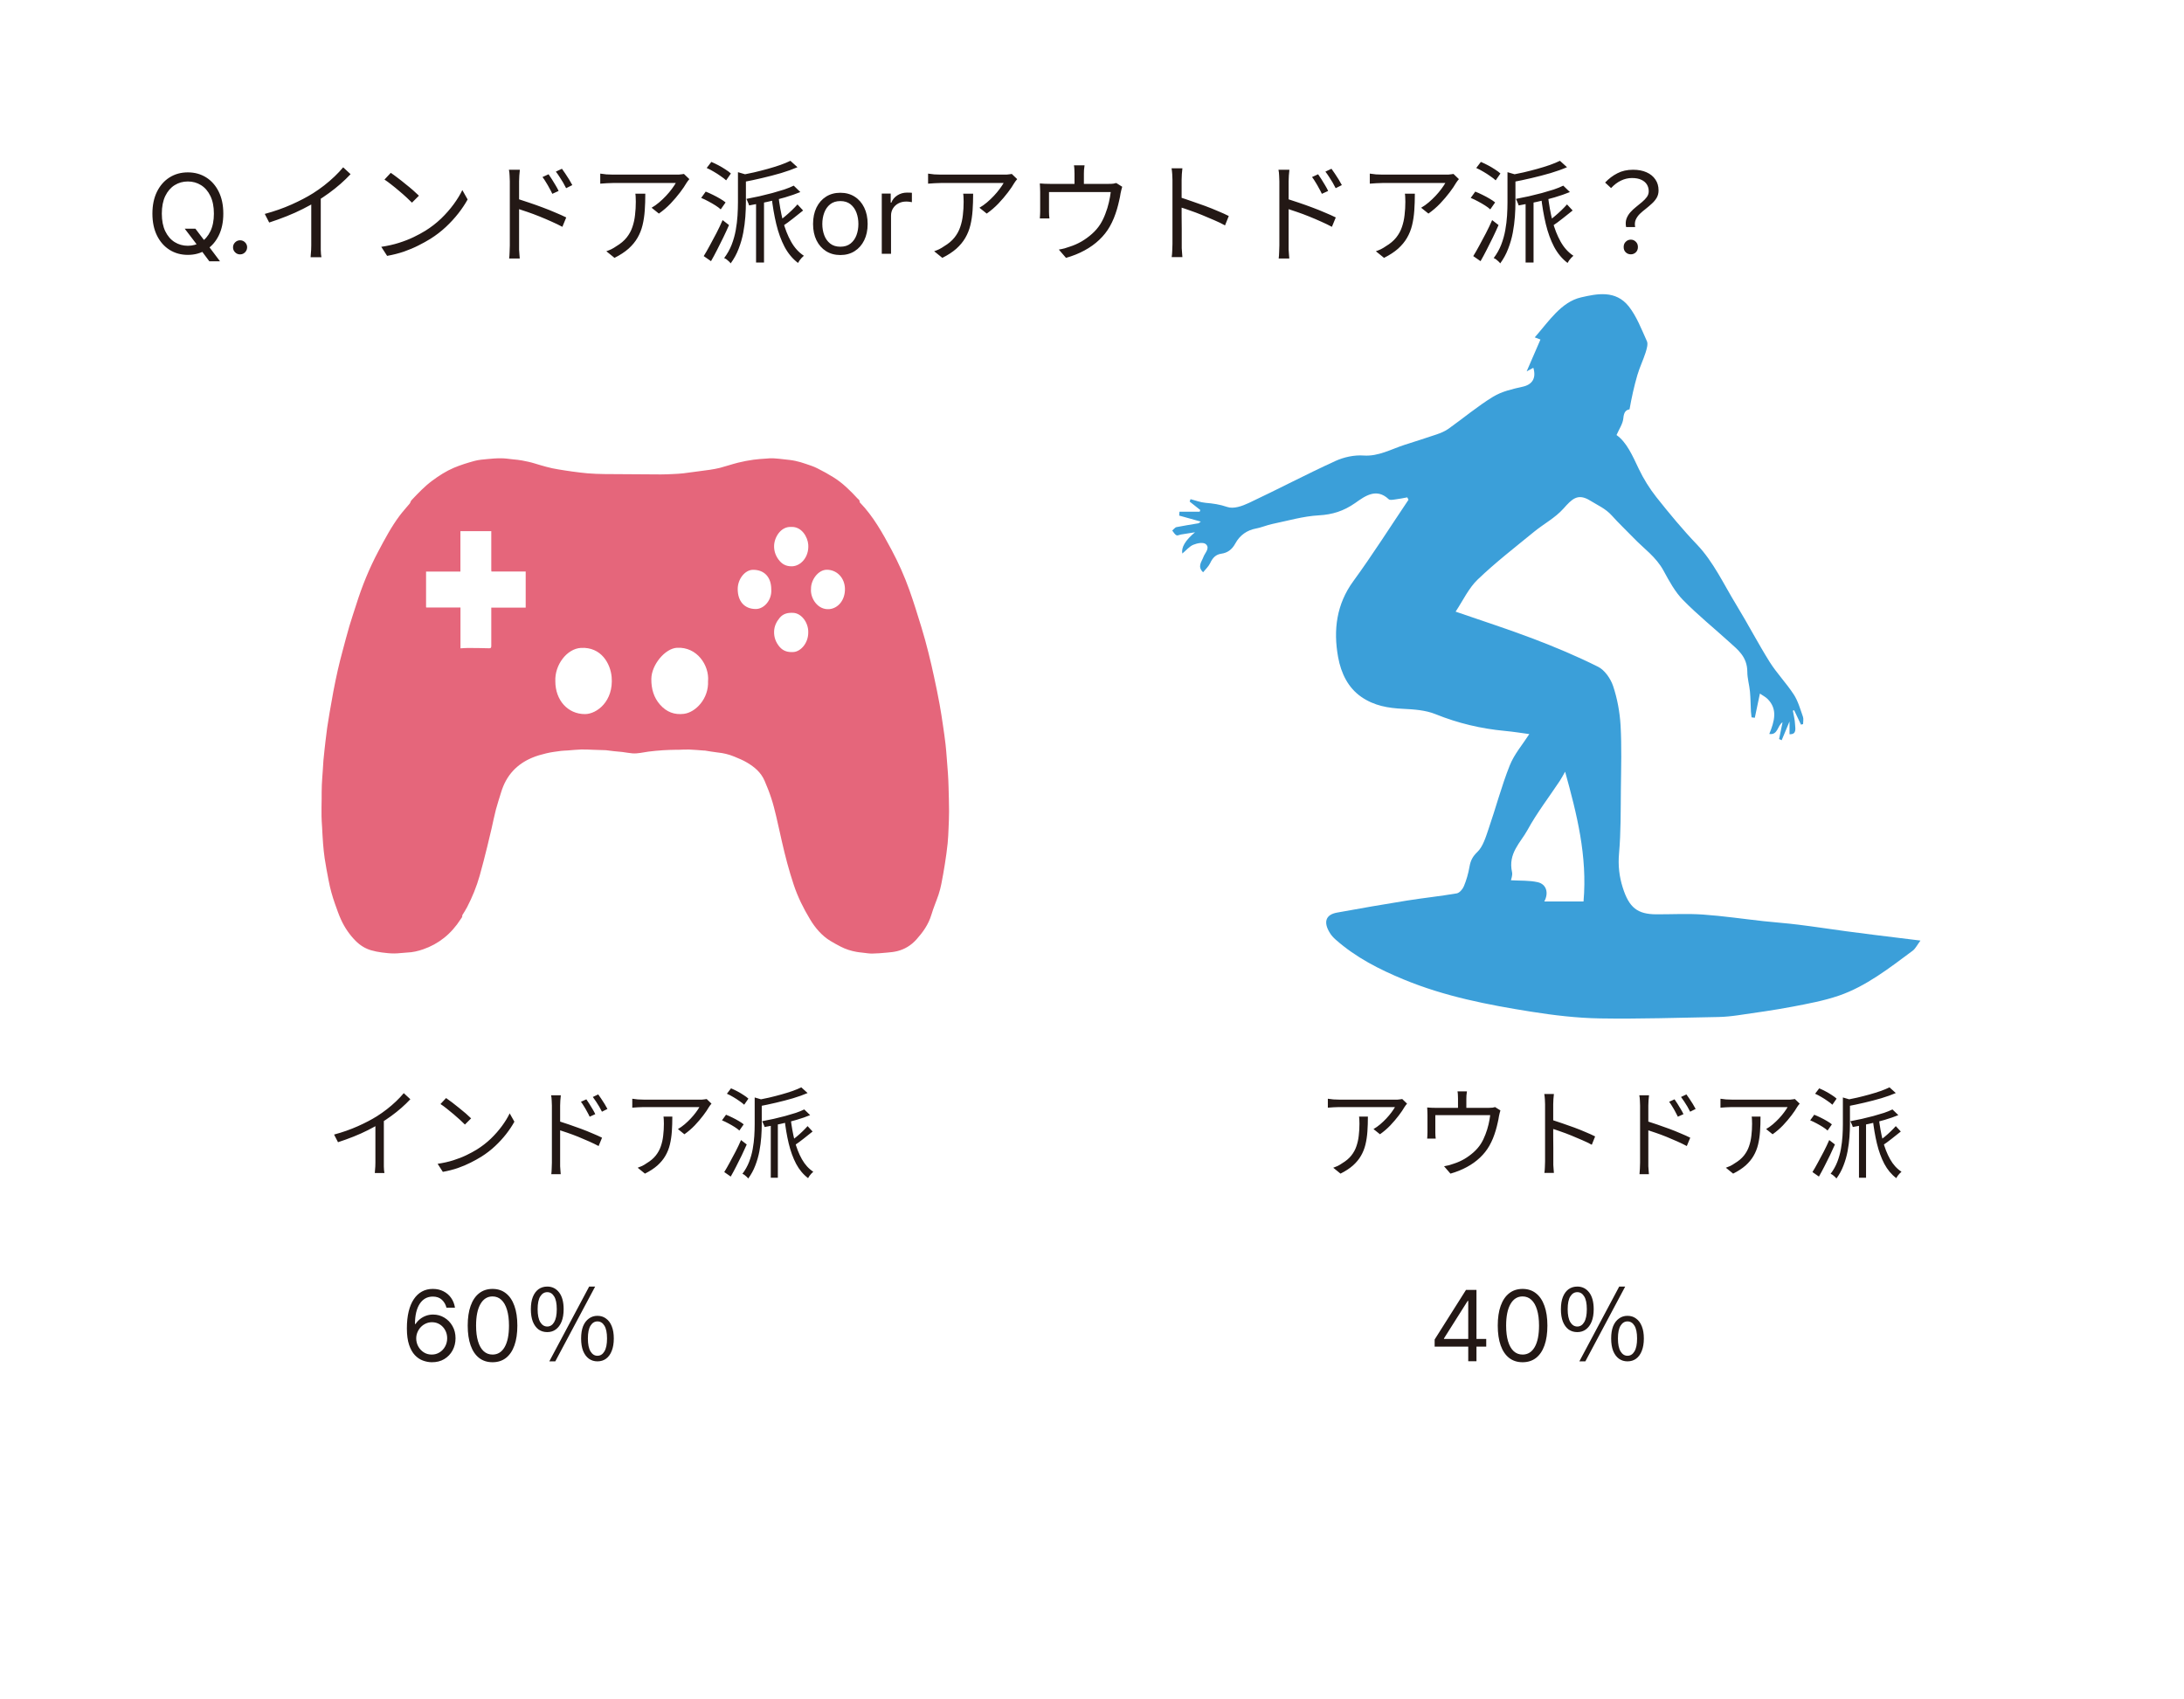 <svg width="356" height="277" viewBox="0 0 356 277" fill="none" xmlns="http://www.w3.org/2000/svg">
<g filter="url(#filter0_d_272_290)">
<path d="M333.6 8.23H8.17V254.06H333.6V8.23Z" fill="white"/>
</g>
<path d="M30.11 37.279H31.849L33.306 39.197L33.69 39.708L35.863 42.597H34.125L32.693 40.68L32.335 40.194L30.11 37.279ZM36.4 34.825C36.4 36.205 36.151 37.398 35.652 38.404C35.154 39.41 34.47 40.185 33.6 40.731C32.731 41.276 31.738 41.549 30.622 41.549C29.505 41.549 28.512 41.276 27.643 40.731C26.774 40.185 26.09 39.41 25.591 38.404C25.093 37.398 24.843 36.205 24.843 34.825C24.843 33.444 25.093 32.251 25.591 31.245C26.09 30.239 26.774 29.464 27.643 28.918C28.512 28.373 29.505 28.1 30.622 28.1C31.738 28.1 32.731 28.373 33.6 28.918C34.47 29.464 35.154 30.239 35.652 31.245C36.151 32.251 36.4 33.444 36.4 34.825ZM34.866 34.825C34.866 33.691 34.676 32.734 34.297 31.954C33.922 31.175 33.413 30.584 32.77 30.184C32.13 29.783 31.414 29.583 30.622 29.583C29.829 29.583 29.111 29.783 28.468 30.184C27.828 30.584 27.319 31.175 26.94 31.954C26.565 32.734 26.378 33.691 26.378 34.825C26.378 35.958 26.565 36.915 26.94 37.695C27.319 38.474 27.828 39.065 28.468 39.465C29.111 39.866 29.829 40.066 30.622 40.066C31.414 40.066 32.13 39.866 32.77 39.465C33.413 39.065 33.922 38.474 34.297 37.695C34.676 36.915 34.866 35.958 34.866 34.825ZM39.134 41.472C38.819 41.472 38.548 41.359 38.323 41.133C38.097 40.908 37.984 40.637 37.984 40.322C37.984 40.006 38.097 39.736 38.323 39.51C38.548 39.284 38.819 39.171 39.134 39.171C39.45 39.171 39.72 39.284 39.946 39.51C40.172 39.736 40.285 40.006 40.285 40.322C40.285 40.531 40.232 40.722 40.125 40.897C40.023 41.072 39.884 41.212 39.71 41.319C39.539 41.421 39.347 41.472 39.134 41.472ZM43.159 34.872C44.719 34.452 46.171 33.942 47.515 33.342C48.859 32.742 50.029 32.13 51.025 31.506C51.649 31.11 52.255 30.684 52.843 30.228C53.443 29.76 54.007 29.274 54.535 28.77C55.063 28.266 55.531 27.768 55.939 27.276L57.145 28.392C56.641 28.932 56.095 29.46 55.507 29.976C54.919 30.492 54.295 30.99 53.635 31.47C52.987 31.938 52.309 32.394 51.601 32.838C50.941 33.234 50.197 33.642 49.369 34.062C48.541 34.482 47.659 34.878 46.723 35.25C45.787 35.622 44.839 35.964 43.879 36.276L43.159 34.872ZM50.737 32.262L52.285 31.794V40.002C52.285 40.23 52.285 40.47 52.285 40.722C52.297 40.974 52.309 41.208 52.321 41.424C52.345 41.64 52.369 41.808 52.393 41.928H50.629C50.641 41.808 50.653 41.64 50.665 41.424C50.689 41.208 50.707 40.974 50.719 40.722C50.731 40.47 50.737 40.23 50.737 40.002V32.262ZM63.697 28.176C64.021 28.392 64.393 28.662 64.813 28.986C65.233 29.298 65.659 29.634 66.091 29.994C66.535 30.342 66.949 30.684 67.333 31.02C67.717 31.356 68.035 31.65 68.287 31.902L67.153 33.036C66.925 32.808 66.631 32.526 66.271 32.19C65.911 31.854 65.515 31.506 65.083 31.146C64.651 30.774 64.225 30.426 63.805 30.102C63.385 29.766 63.007 29.49 62.671 29.274L63.697 28.176ZM62.149 40.236C63.205 40.08 64.165 39.864 65.029 39.588C65.905 39.312 66.703 39 67.423 38.652C68.143 38.304 68.785 37.956 69.349 37.608C70.273 37.032 71.125 36.372 71.905 35.628C72.685 34.872 73.369 34.092 73.957 33.288C74.545 32.484 75.013 31.716 75.361 30.984L76.225 32.514C75.817 33.258 75.313 34.014 74.713 34.782C74.113 35.55 73.435 36.288 72.679 36.996C71.923 37.704 71.089 38.346 70.177 38.922C69.577 39.294 68.917 39.66 68.197 40.02C67.489 40.38 66.709 40.71 65.857 41.01C65.017 41.298 64.099 41.532 63.103 41.712L62.149 40.236ZM89.419 28.41C89.575 28.626 89.755 28.896 89.959 29.22C90.163 29.532 90.361 29.856 90.553 30.192C90.757 30.528 90.925 30.84 91.057 31.128L90.031 31.596C89.887 31.284 89.725 30.972 89.545 30.66C89.377 30.336 89.197 30.024 89.005 29.724C88.825 29.412 88.633 29.124 88.429 28.86L89.419 28.41ZM91.597 27.51C91.753 27.714 91.933 27.972 92.137 28.284C92.353 28.596 92.563 28.92 92.767 29.256C92.971 29.592 93.145 29.898 93.289 30.174L92.281 30.678C92.125 30.366 91.957 30.054 91.777 29.742C91.597 29.43 91.405 29.124 91.201 28.824C91.009 28.524 90.811 28.242 90.607 27.978L91.597 27.51ZM83.101 40.02C83.101 39.852 83.101 39.516 83.101 39.012C83.101 38.508 83.101 37.908 83.101 37.212C83.101 36.504 83.101 35.76 83.101 34.98C83.101 34.2 83.101 33.444 83.101 32.712C83.101 31.98 83.101 31.332 83.101 30.768C83.101 30.204 83.101 29.796 83.101 29.544C83.101 29.292 83.089 28.986 83.065 28.626C83.053 28.266 83.017 27.948 82.957 27.672H84.739C84.703 27.948 84.673 28.266 84.649 28.626C84.625 28.974 84.613 29.28 84.613 29.544C84.613 30.012 84.613 30.576 84.613 31.236C84.613 31.884 84.613 32.58 84.613 33.324C84.613 34.056 84.613 34.788 84.613 35.52C84.613 36.24 84.613 36.918 84.613 37.554C84.613 38.178 84.613 38.712 84.613 39.156C84.613 39.588 84.613 39.876 84.613 40.02C84.613 40.2 84.613 40.422 84.613 40.686C84.625 40.95 84.643 41.208 84.667 41.46C84.691 41.724 84.709 41.952 84.721 42.144H82.993C83.029 41.856 83.053 41.514 83.065 41.118C83.089 40.722 83.101 40.356 83.101 40.02ZM84.289 32.388C84.877 32.568 85.531 32.784 86.251 33.036C86.971 33.276 87.697 33.534 88.429 33.81C89.173 34.086 89.875 34.368 90.535 34.656C91.207 34.932 91.795 35.196 92.299 35.448L91.669 36.978C91.153 36.702 90.571 36.42 89.923 36.132C89.287 35.844 88.627 35.562 87.943 35.286C87.259 35.01 86.599 34.764 85.963 34.548C85.339 34.332 84.781 34.146 84.289 33.99V32.388ZM112.369 29.202C112.297 29.286 112.213 29.388 112.117 29.508C112.033 29.628 111.955 29.742 111.883 29.85C111.655 30.258 111.313 30.762 110.857 31.362C110.413 31.95 109.897 32.556 109.309 33.18C108.721 33.792 108.085 34.338 107.401 34.818L106.213 33.864C106.633 33.624 107.041 33.336 107.437 33C107.845 32.652 108.223 32.292 108.571 31.92C108.931 31.536 109.243 31.164 109.507 30.804C109.783 30.432 109.999 30.108 110.155 29.832C109.963 29.832 109.651 29.832 109.219 29.832C108.799 29.832 108.295 29.832 107.707 29.832C107.131 29.832 106.513 29.832 105.853 29.832C105.193 29.832 104.539 29.832 103.891 29.832C103.243 29.832 102.637 29.832 102.073 29.832C101.509 29.832 101.035 29.832 100.651 29.832C100.267 29.832 100.015 29.832 99.895 29.832C99.559 29.832 99.223 29.844 98.887 29.868C98.551 29.88 98.203 29.904 97.843 29.94V28.302C98.155 28.35 98.491 28.392 98.851 28.428C99.211 28.452 99.559 28.464 99.895 28.464C100.015 28.464 100.273 28.464 100.669 28.464C101.065 28.464 101.545 28.464 102.109 28.464C102.685 28.464 103.309 28.464 103.981 28.464C104.653 28.464 105.319 28.464 105.979 28.464C106.651 28.464 107.281 28.464 107.869 28.464C108.457 28.464 108.955 28.464 109.363 28.464C109.783 28.464 110.071 28.464 110.227 28.464C110.347 28.464 110.485 28.464 110.641 28.464C110.809 28.452 110.971 28.434 111.127 28.41C111.283 28.386 111.403 28.368 111.487 28.356L112.369 29.202ZM105.187 31.578C105.187 32.55 105.157 33.462 105.097 34.314C105.037 35.166 104.917 35.964 104.737 36.708C104.557 37.452 104.281 38.142 103.909 38.778C103.549 39.402 103.063 39.99 102.451 40.542C101.839 41.082 101.077 41.58 100.165 42.036L98.833 40.956C99.085 40.872 99.355 40.764 99.643 40.632C99.931 40.488 100.201 40.326 100.453 40.146C101.161 39.726 101.725 39.252 102.145 38.724C102.565 38.196 102.877 37.626 103.081 37.014C103.297 36.39 103.441 35.736 103.513 35.052C103.597 34.356 103.639 33.636 103.639 32.892C103.639 32.664 103.633 32.448 103.621 32.244C103.621 32.04 103.603 31.818 103.567 31.578H105.187ZM123.241 32.388H124.537V42.792H123.241V32.388ZM120.289 28.068L121.945 28.554C121.933 28.686 121.813 28.77 121.585 28.806V32.964C121.585 33.684 121.555 34.47 121.495 35.322C121.435 36.162 121.321 37.032 121.153 37.932C120.985 38.82 120.733 39.696 120.397 40.56C120.073 41.412 119.641 42.204 119.101 42.936C119.029 42.828 118.933 42.72 118.813 42.612C118.693 42.504 118.567 42.396 118.435 42.288C118.303 42.192 118.171 42.12 118.039 42.072C118.555 41.388 118.963 40.662 119.263 39.894C119.563 39.114 119.785 38.322 119.929 37.518C120.073 36.714 120.169 35.928 120.217 35.16C120.265 34.38 120.289 33.648 120.289 32.964V28.068ZM129.379 30.264L130.459 31.308C129.739 31.608 128.911 31.896 127.975 32.172C127.039 32.448 126.067 32.694 125.059 32.91C124.051 33.126 123.067 33.318 122.107 33.486C122.071 33.342 122.005 33.168 121.909 32.964C121.825 32.748 121.741 32.568 121.657 32.424C122.353 32.292 123.061 32.148 123.781 31.992C124.501 31.824 125.203 31.65 125.887 31.47C126.583 31.278 127.231 31.086 127.831 30.894C128.431 30.69 128.947 30.48 129.379 30.264ZM128.839 26.214L129.991 27.258C129.211 27.594 128.323 27.912 127.327 28.212C126.343 28.5 125.311 28.77 124.231 29.022C123.163 29.274 122.119 29.496 121.099 29.688C121.063 29.52 120.997 29.328 120.901 29.112C120.817 28.896 120.733 28.716 120.649 28.572C121.381 28.428 122.131 28.272 122.899 28.104C123.667 27.924 124.417 27.732 125.149 27.528C125.881 27.324 126.559 27.114 127.183 26.898C127.819 26.67 128.371 26.442 128.839 26.214ZM126.877 31.848C127.045 33.312 127.291 34.692 127.615 35.988C127.951 37.272 128.395 38.406 128.947 39.39C129.499 40.374 130.195 41.142 131.035 41.694C130.927 41.79 130.807 41.904 130.675 42.036C130.555 42.168 130.441 42.306 130.333 42.45C130.237 42.594 130.153 42.732 130.081 42.864C129.193 42.192 128.461 41.316 127.885 40.236C127.321 39.156 126.871 37.92 126.535 36.528C126.199 35.124 125.941 33.612 125.761 31.992L126.877 31.848ZM129.991 33.324L130.909 34.314C130.381 34.746 129.823 35.19 129.235 35.646C128.659 36.102 128.125 36.492 127.633 36.816L126.985 36.042C127.297 35.814 127.639 35.544 128.011 35.232C128.383 34.92 128.743 34.596 129.091 34.26C129.439 33.924 129.739 33.612 129.991 33.324ZM115.195 27.384L115.951 26.394C116.323 26.55 116.713 26.736 117.121 26.952C117.529 27.168 117.913 27.396 118.273 27.636C118.633 27.864 118.921 28.08 119.137 28.284L118.363 29.4C118.135 29.184 117.841 28.956 117.481 28.716C117.133 28.464 116.761 28.224 116.365 27.996C115.969 27.756 115.579 27.552 115.195 27.384ZM114.295 32.262L115.033 31.236C115.405 31.38 115.795 31.554 116.203 31.758C116.623 31.962 117.013 32.172 117.373 32.388C117.745 32.604 118.045 32.808 118.273 33L117.481 34.134C117.265 33.93 116.977 33.714 116.617 33.486C116.257 33.258 115.873 33.036 115.465 32.82C115.069 32.604 114.679 32.418 114.295 32.262ZM114.709 41.748C115.009 41.268 115.333 40.704 115.681 40.056C116.041 39.408 116.407 38.724 116.779 38.004C117.151 37.284 117.487 36.576 117.787 35.88L118.831 36.69C118.555 37.326 118.249 37.992 117.913 38.688C117.577 39.384 117.235 40.068 116.887 40.74C116.551 41.4 116.221 42.012 115.897 42.576L114.709 41.748ZM136.981 41.575C136.094 41.575 135.317 41.364 134.648 40.942C133.983 40.52 133.463 39.93 133.088 39.171C132.717 38.413 132.532 37.526 132.532 36.512C132.532 35.489 132.717 34.597 133.088 33.834C133.463 33.071 133.983 32.479 134.648 32.057C135.317 31.635 136.094 31.424 136.981 31.424C137.867 31.424 138.643 31.635 139.307 32.057C139.976 32.479 140.496 33.071 140.867 33.834C141.242 34.597 141.43 35.489 141.43 36.512C141.43 37.526 141.242 38.413 140.867 39.171C140.496 39.93 139.976 40.52 139.307 40.942C138.643 41.364 137.867 41.575 136.981 41.575ZM136.981 40.219C137.654 40.219 138.208 40.047 138.643 39.702C139.077 39.356 139.399 38.903 139.608 38.34C139.817 37.778 139.921 37.168 139.921 36.512C139.921 35.856 139.817 35.244 139.608 34.678C139.399 34.111 139.077 33.653 138.643 33.303C138.208 32.954 137.654 32.779 136.981 32.779C136.307 32.779 135.753 32.954 135.319 33.303C134.884 33.653 134.562 34.111 134.354 34.678C134.145 35.244 134.04 35.856 134.04 36.512C134.04 37.168 134.145 37.778 134.354 38.34C134.562 38.903 134.884 39.356 135.319 39.702C135.753 40.047 136.307 40.219 136.981 40.219ZM143.732 41.37V31.552H145.19V33.035H145.292C145.471 32.549 145.795 32.155 146.263 31.852C146.732 31.55 147.261 31.398 147.849 31.398C147.96 31.398 148.098 31.401 148.264 31.405C148.43 31.409 148.556 31.416 148.641 31.424V32.958C148.59 32.945 148.473 32.926 148.29 32.901C148.111 32.871 147.921 32.856 147.721 32.856C147.244 32.856 146.817 32.956 146.442 33.156C146.072 33.352 145.778 33.625 145.56 33.974C145.347 34.32 145.241 34.714 145.241 35.157V41.37H143.732ZM165.807 29.202C165.735 29.286 165.651 29.388 165.555 29.508C165.471 29.628 165.393 29.742 165.321 29.85C165.093 30.258 164.751 30.762 164.295 31.362C163.851 31.95 163.335 32.556 162.747 33.18C162.159 33.792 161.523 34.338 160.839 34.818L159.651 33.864C160.071 33.624 160.479 33.336 160.875 33C161.283 32.652 161.661 32.292 162.009 31.92C162.369 31.536 162.681 31.164 162.945 30.804C163.221 30.432 163.437 30.108 163.593 29.832C163.401 29.832 163.089 29.832 162.657 29.832C162.237 29.832 161.733 29.832 161.145 29.832C160.569 29.832 159.951 29.832 159.291 29.832C158.631 29.832 157.977 29.832 157.329 29.832C156.681 29.832 156.075 29.832 155.511 29.832C154.947 29.832 154.473 29.832 154.089 29.832C153.705 29.832 153.453 29.832 153.333 29.832C152.997 29.832 152.661 29.844 152.325 29.868C151.989 29.88 151.641 29.904 151.281 29.94V28.302C151.593 28.35 151.929 28.392 152.289 28.428C152.649 28.452 152.997 28.464 153.333 28.464C153.453 28.464 153.711 28.464 154.107 28.464C154.503 28.464 154.983 28.464 155.547 28.464C156.123 28.464 156.747 28.464 157.419 28.464C158.091 28.464 158.757 28.464 159.417 28.464C160.089 28.464 160.719 28.464 161.307 28.464C161.895 28.464 162.393 28.464 162.801 28.464C163.221 28.464 163.509 28.464 163.665 28.464C163.785 28.464 163.923 28.464 164.079 28.464C164.247 28.452 164.409 28.434 164.565 28.41C164.721 28.386 164.841 28.368 164.925 28.356L165.807 29.202ZM158.625 31.578C158.625 32.55 158.595 33.462 158.535 34.314C158.475 35.166 158.355 35.964 158.175 36.708C157.995 37.452 157.719 38.142 157.347 38.778C156.987 39.402 156.501 39.99 155.889 40.542C155.277 41.082 154.515 41.58 153.603 42.036L152.271 40.956C152.523 40.872 152.793 40.764 153.081 40.632C153.369 40.488 153.639 40.326 153.891 40.146C154.599 39.726 155.163 39.252 155.583 38.724C156.003 38.196 156.315 37.626 156.519 37.014C156.735 36.39 156.879 35.736 156.951 35.052C157.035 34.356 157.077 33.636 157.077 32.892C157.077 32.664 157.071 32.448 157.059 32.244C157.059 32.04 157.041 31.818 157.005 31.578H158.625ZM176.787 26.952C176.751 27.228 176.721 27.474 176.697 27.69C176.685 27.906 176.679 28.11 176.679 28.302C176.679 28.446 176.679 28.668 176.679 28.968C176.679 29.268 176.679 29.58 176.679 29.904C176.679 30.228 176.679 30.498 176.679 30.714H175.149C175.149 30.474 175.149 30.192 175.149 29.868C175.149 29.544 175.149 29.238 175.149 28.95C175.149 28.662 175.149 28.446 175.149 28.302C175.149 28.11 175.143 27.906 175.131 27.69C175.131 27.474 175.107 27.228 175.059 26.952H176.787ZM182.925 30.444C182.877 30.576 182.829 30.75 182.781 30.966C182.733 31.17 182.691 31.356 182.655 31.524C182.607 31.884 182.529 32.286 182.421 32.73C182.325 33.174 182.205 33.642 182.061 34.134C181.917 34.614 181.749 35.094 181.557 35.574C181.365 36.042 181.143 36.498 180.891 36.942C180.447 37.722 179.877 38.442 179.181 39.102C178.485 39.762 177.681 40.338 176.769 40.83C175.869 41.322 174.867 41.724 173.763 42.036L172.593 40.686C172.893 40.638 173.205 40.572 173.529 40.488C173.865 40.392 174.177 40.29 174.465 40.182C175.065 39.99 175.671 39.72 176.283 39.372C176.895 39.012 177.465 38.598 177.993 38.13C178.533 37.65 178.983 37.128 179.343 36.564C179.667 36.048 179.943 35.484 180.171 34.872C180.411 34.26 180.603 33.642 180.747 33.018C180.891 32.394 180.993 31.824 181.053 31.308H170.991C170.991 31.5 170.991 31.746 170.991 32.046C170.991 32.346 170.991 32.664 170.991 33C170.991 33.324 170.991 33.63 170.991 33.918C170.991 34.194 170.991 34.398 170.991 34.53C170.991 34.698 170.997 34.884 171.009 35.088C171.021 35.292 171.039 35.466 171.063 35.61H169.497C169.521 35.442 169.533 35.25 169.533 35.034C169.545 34.818 169.551 34.626 169.551 34.458C169.551 34.314 169.551 34.098 169.551 33.81C169.551 33.522 169.551 33.216 169.551 32.892C169.551 32.556 169.551 32.244 169.551 31.956C169.551 31.668 169.551 31.446 169.551 31.29C169.551 31.098 169.545 30.87 169.533 30.606C169.533 30.342 169.521 30.108 169.497 29.904C169.761 29.928 170.025 29.946 170.289 29.958C170.565 29.97 170.859 29.976 171.171 29.976H180.711C181.047 29.976 181.305 29.964 181.485 29.94C181.677 29.904 181.833 29.868 181.953 29.832L182.925 30.444ZM191.115 39.786C191.115 39.618 191.115 39.282 191.115 38.778C191.115 38.262 191.115 37.656 191.115 36.96C191.115 36.252 191.115 35.514 191.115 34.746C191.115 33.966 191.115 33.21 191.115 32.478C191.115 31.746 191.115 31.098 191.115 30.534C191.115 29.97 191.115 29.562 191.115 29.31C191.115 29.058 191.103 28.752 191.079 28.392C191.055 28.032 191.019 27.714 190.971 27.438H192.735C192.711 27.702 192.681 28.014 192.645 28.374C192.621 28.734 192.609 29.046 192.609 29.31C192.609 29.778 192.609 30.342 192.609 31.002C192.609 31.65 192.609 32.346 192.609 33.09C192.609 33.822 192.609 34.554 192.609 35.286C192.621 36.006 192.627 36.684 192.627 37.32C192.627 37.944 192.627 38.478 192.627 38.922C192.627 39.354 192.627 39.642 192.627 39.786C192.627 39.978 192.627 40.2 192.627 40.452C192.639 40.704 192.657 40.962 192.681 41.226C192.705 41.478 192.723 41.706 192.735 41.91H190.989C191.037 41.622 191.067 41.28 191.079 40.884C191.103 40.488 191.115 40.122 191.115 39.786ZM192.303 32.154C192.891 32.334 193.539 32.55 194.247 32.802C194.967 33.042 195.699 33.3 196.443 33.576C197.187 33.852 197.889 34.134 198.549 34.422C199.221 34.698 199.803 34.962 200.295 35.214L199.683 36.744C199.167 36.456 198.585 36.174 197.937 35.898C197.289 35.61 196.623 35.328 195.939 35.052C195.267 34.776 194.613 34.53 193.977 34.314C193.353 34.086 192.795 33.9 192.303 33.756V32.154ZM214.857 28.41C215.013 28.626 215.193 28.896 215.397 29.22C215.601 29.532 215.799 29.856 215.991 30.192C216.195 30.528 216.363 30.84 216.495 31.128L215.469 31.596C215.325 31.284 215.163 30.972 214.983 30.66C214.815 30.336 214.635 30.024 214.443 29.724C214.263 29.412 214.071 29.124 213.867 28.86L214.857 28.41ZM217.035 27.51C217.191 27.714 217.371 27.972 217.575 28.284C217.791 28.596 218.001 28.92 218.205 29.256C218.409 29.592 218.583 29.898 218.727 30.174L217.719 30.678C217.563 30.366 217.395 30.054 217.215 29.742C217.035 29.43 216.843 29.124 216.639 28.824C216.447 28.524 216.249 28.242 216.045 27.978L217.035 27.51ZM208.539 40.02C208.539 39.852 208.539 39.516 208.539 39.012C208.539 38.508 208.539 37.908 208.539 37.212C208.539 36.504 208.539 35.76 208.539 34.98C208.539 34.2 208.539 33.444 208.539 32.712C208.539 31.98 208.539 31.332 208.539 30.768C208.539 30.204 208.539 29.796 208.539 29.544C208.539 29.292 208.527 28.986 208.503 28.626C208.491 28.266 208.455 27.948 208.395 27.672H210.177C210.141 27.948 210.111 28.266 210.087 28.626C210.063 28.974 210.051 29.28 210.051 29.544C210.051 30.012 210.051 30.576 210.051 31.236C210.051 31.884 210.051 32.58 210.051 33.324C210.051 34.056 210.051 34.788 210.051 35.52C210.051 36.24 210.051 36.918 210.051 37.554C210.051 38.178 210.051 38.712 210.051 39.156C210.051 39.588 210.051 39.876 210.051 40.02C210.051 40.2 210.051 40.422 210.051 40.686C210.063 40.95 210.081 41.208 210.105 41.46C210.129 41.724 210.147 41.952 210.159 42.144H208.431C208.467 41.856 208.491 41.514 208.503 41.118C208.527 40.722 208.539 40.356 208.539 40.02ZM209.727 32.388C210.315 32.568 210.969 32.784 211.689 33.036C212.409 33.276 213.135 33.534 213.867 33.81C214.611 34.086 215.313 34.368 215.973 34.656C216.645 34.932 217.233 35.196 217.737 35.448L217.107 36.978C216.591 36.702 216.009 36.42 215.361 36.132C214.725 35.844 214.065 35.562 213.381 35.286C212.697 35.01 212.037 34.764 211.401 34.548C210.777 34.332 210.219 34.146 209.727 33.99V32.388ZM237.807 29.202C237.735 29.286 237.651 29.388 237.555 29.508C237.471 29.628 237.393 29.742 237.321 29.85C237.093 30.258 236.751 30.762 236.295 31.362C235.851 31.95 235.335 32.556 234.747 33.18C234.159 33.792 233.523 34.338 232.839 34.818L231.651 33.864C232.071 33.624 232.479 33.336 232.875 33C233.283 32.652 233.661 32.292 234.009 31.92C234.369 31.536 234.681 31.164 234.945 30.804C235.221 30.432 235.437 30.108 235.593 29.832C235.401 29.832 235.089 29.832 234.657 29.832C234.237 29.832 233.733 29.832 233.145 29.832C232.569 29.832 231.951 29.832 231.291 29.832C230.631 29.832 229.977 29.832 229.329 29.832C228.681 29.832 228.075 29.832 227.511 29.832C226.947 29.832 226.473 29.832 226.089 29.832C225.705 29.832 225.453 29.832 225.333 29.832C224.997 29.832 224.661 29.844 224.325 29.868C223.989 29.88 223.641 29.904 223.281 29.94V28.302C223.593 28.35 223.929 28.392 224.289 28.428C224.649 28.452 224.997 28.464 225.333 28.464C225.453 28.464 225.711 28.464 226.107 28.464C226.503 28.464 226.983 28.464 227.547 28.464C228.123 28.464 228.747 28.464 229.419 28.464C230.091 28.464 230.757 28.464 231.417 28.464C232.089 28.464 232.719 28.464 233.307 28.464C233.895 28.464 234.393 28.464 234.801 28.464C235.221 28.464 235.509 28.464 235.665 28.464C235.785 28.464 235.923 28.464 236.079 28.464C236.247 28.452 236.409 28.434 236.565 28.41C236.721 28.386 236.841 28.368 236.925 28.356L237.807 29.202ZM230.625 31.578C230.625 32.55 230.595 33.462 230.535 34.314C230.475 35.166 230.355 35.964 230.175 36.708C229.995 37.452 229.719 38.142 229.347 38.778C228.987 39.402 228.501 39.99 227.889 40.542C227.277 41.082 226.515 41.58 225.603 42.036L224.271 40.956C224.523 40.872 224.793 40.764 225.081 40.632C225.369 40.488 225.639 40.326 225.891 40.146C226.599 39.726 227.163 39.252 227.583 38.724C228.003 38.196 228.315 37.626 228.519 37.014C228.735 36.39 228.879 35.736 228.951 35.052C229.035 34.356 229.077 33.636 229.077 32.892C229.077 32.664 229.071 32.448 229.059 32.244C229.059 32.04 229.041 31.818 229.005 31.578H230.625ZM248.679 32.388H249.975V42.792H248.679V32.388ZM245.727 28.068L247.383 28.554C247.371 28.686 247.251 28.77 247.023 28.806V32.964C247.023 33.684 246.993 34.47 246.933 35.322C246.873 36.162 246.759 37.032 246.591 37.932C246.423 38.82 246.171 39.696 245.835 40.56C245.511 41.412 245.079 42.204 244.539 42.936C244.467 42.828 244.371 42.72 244.251 42.612C244.131 42.504 244.005 42.396 243.873 42.288C243.741 42.192 243.609 42.12 243.477 42.072C243.993 41.388 244.401 40.662 244.701 39.894C245.001 39.114 245.223 38.322 245.367 37.518C245.511 36.714 245.607 35.928 245.655 35.16C245.703 34.38 245.727 33.648 245.727 32.964V28.068ZM254.817 30.264L255.897 31.308C255.177 31.608 254.349 31.896 253.413 32.172C252.477 32.448 251.505 32.694 250.497 32.91C249.489 33.126 248.505 33.318 247.545 33.486C247.509 33.342 247.443 33.168 247.347 32.964C247.263 32.748 247.179 32.568 247.095 32.424C247.791 32.292 248.499 32.148 249.219 31.992C249.939 31.824 250.641 31.65 251.325 31.47C252.021 31.278 252.669 31.086 253.269 30.894C253.869 30.69 254.385 30.48 254.817 30.264ZM254.277 26.214L255.429 27.258C254.649 27.594 253.761 27.912 252.765 28.212C251.781 28.5 250.749 28.77 249.669 29.022C248.601 29.274 247.557 29.496 246.537 29.688C246.501 29.52 246.435 29.328 246.339 29.112C246.255 28.896 246.171 28.716 246.087 28.572C246.819 28.428 247.569 28.272 248.337 28.104C249.105 27.924 249.855 27.732 250.587 27.528C251.319 27.324 251.997 27.114 252.621 26.898C253.257 26.67 253.809 26.442 254.277 26.214ZM252.315 31.848C252.483 33.312 252.729 34.692 253.053 35.988C253.389 37.272 253.833 38.406 254.385 39.39C254.937 40.374 255.633 41.142 256.473 41.694C256.365 41.79 256.245 41.904 256.113 42.036C255.993 42.168 255.879 42.306 255.771 42.45C255.675 42.594 255.591 42.732 255.519 42.864C254.631 42.192 253.899 41.316 253.323 40.236C252.759 39.156 252.309 37.92 251.973 36.528C251.637 35.124 251.379 33.612 251.199 31.992L252.315 31.848ZM255.429 33.324L256.347 34.314C255.819 34.746 255.261 35.19 254.673 35.646C254.097 36.102 253.563 36.492 253.071 36.816L252.423 36.042C252.735 35.814 253.077 35.544 253.449 35.232C253.821 34.92 254.181 34.596 254.529 34.26C254.877 33.924 255.177 33.612 255.429 33.324ZM240.633 27.384L241.389 26.394C241.761 26.55 242.151 26.736 242.559 26.952C242.967 27.168 243.351 27.396 243.711 27.636C244.071 27.864 244.359 28.08 244.575 28.284L243.801 29.4C243.573 29.184 243.279 28.956 242.919 28.716C242.571 28.464 242.199 28.224 241.803 27.996C241.407 27.756 241.017 27.552 240.633 27.384ZM239.733 32.262L240.471 31.236C240.843 31.38 241.233 31.554 241.641 31.758C242.061 31.962 242.451 32.172 242.811 32.388C243.183 32.604 243.483 32.808 243.711 33L242.919 34.134C242.703 33.93 242.415 33.714 242.055 33.486C241.695 33.258 241.311 33.036 240.903 32.82C240.507 32.604 240.117 32.418 239.733 32.262ZM240.147 41.748C240.447 41.268 240.771 40.704 241.119 40.056C241.479 39.408 241.845 38.724 242.217 38.004C242.589 37.284 242.925 36.576 243.225 35.88L244.269 36.69C243.993 37.326 243.687 37.992 243.351 38.688C243.015 39.384 242.673 40.068 242.325 40.74C241.989 41.4 241.659 42.012 241.335 42.576L240.147 41.748ZM265.059 37.014C264.963 36.522 264.981 36.078 265.113 35.682C265.257 35.286 265.467 34.932 265.743 34.62C266.031 34.296 266.343 34.002 266.679 33.738C267.027 33.462 267.357 33.192 267.669 32.928C267.981 32.664 268.239 32.394 268.443 32.118C268.647 31.83 268.749 31.518 268.749 31.182C268.749 30.762 268.647 30.39 268.443 30.066C268.239 29.742 267.939 29.49 267.543 29.31C267.147 29.118 266.637 29.022 266.013 29.022C265.401 29.022 264.807 29.16 264.231 29.436C263.667 29.7 263.127 30.108 262.611 30.66L261.639 29.76C262.239 29.124 262.905 28.62 263.637 28.248C264.369 27.864 265.221 27.672 266.193 27.672C267.045 27.672 267.777 27.81 268.389 28.086C269.013 28.362 269.493 28.752 269.829 29.256C270.177 29.748 270.351 30.342 270.351 31.038C270.351 31.494 270.249 31.896 270.045 32.244C269.841 32.592 269.577 32.91 269.253 33.198C268.941 33.486 268.611 33.768 268.263 34.044C267.915 34.308 267.591 34.584 267.291 34.872C267.003 35.16 266.781 35.478 266.625 35.826C266.481 36.174 266.451 36.57 266.535 37.014H265.059ZM265.833 41.46C265.509 41.46 265.233 41.352 265.005 41.136C264.777 40.92 264.663 40.632 264.663 40.272C264.663 39.912 264.777 39.624 265.005 39.408C265.233 39.18 265.509 39.066 265.833 39.066C266.145 39.066 266.415 39.18 266.643 39.408C266.871 39.624 266.985 39.912 266.985 40.272C266.985 40.632 266.871 40.92 266.643 41.136C266.415 41.352 266.145 41.46 265.833 41.46Z" fill="#231815"/>
<path d="M114.83 122.36C114 122.3 113.18 122.22 112.35 122.19C111.74 122.17 111.14 122.22 110.53 122.23C110.37 122.23 110.21 122.23 110.05 122.23C109.4 122.25 108.75 122.25 108.1 122.3C107.29 122.36 106.48 122.42 105.68 122.53C104.81 122.65 103.95 122.88 103.08 122.81C102.54 122.77 102.01 122.66 101.47 122.59C101.02 122.54 100.56 122.51 100.11 122.46C99.64 122.41 99.18 122.35 98.71 122.29C98.67 122.29 98.63 122.29 98.58 122.29C97.96 122.27 97.33 122.25 96.71 122.23C96.05 122.21 95.39 122.16 94.74 122.18C94 122.2 93.25 122.29 92.51 122.34C92.15 122.37 91.8 122.36 91.44 122.41C90.65 122.52 89.85 122.61 89.07 122.8C88.27 122.99 87.47 123.21 86.7 123.54C84.33 124.55 82.54 126.3 81.68 129.17C81.4 130.1 81.09 131.01 80.84 131.95C80.57 132.99 80.36 134.05 80.12 135.1C79.89 136.09 79.66 137.08 79.41 138.07C79.02 139.63 78.63 141.2 78.19 142.75C77.68 144.55 76.98 146.26 76.14 147.88C75.92 148.3 75.67 148.68 75.43 149.08C75.4 149.13 75.34 149.18 75.35 149.22C75.4 149.5 75.22 149.64 75.1 149.83C73.53 152.29 71.46 153.9 68.96 154.76C68.12 155.05 67.26 155.25 66.38 155.28C65.67 155.31 64.96 155.43 64.25 155.43C63.58 155.43 62.91 155.36 62.24 155.27C61.65 155.19 61.06 155.08 60.48 154.91C59.54 154.63 58.69 154.11 57.96 153.37C57 152.4 56.2 151.25 55.6 149.94C55.22 149.12 54.93 148.25 54.62 147.39C54.17 146.13 53.81 144.83 53.56 143.5C53.33 142.31 53.1 141.11 52.92 139.91C52.8 139.12 52.73 138.32 52.66 137.52C52.59 136.63 52.55 135.73 52.5 134.83C52.47 134.23 52.41 133.63 52.41 133.04C52.4 132.1 52.41 131.16 52.43 130.21C52.43 129.45 52.43 128.69 52.46 127.94C52.49 127.18 52.56 126.42 52.61 125.66C52.65 125.09 52.67 124.52 52.72 123.95C52.77 123.37 52.84 122.78 52.9 122.2C52.95 121.7 53.01 121.2 53.07 120.71C53.15 120.02 53.23 119.32 53.33 118.63C53.45 117.82 53.59 117.01 53.72 116.2C53.92 115.04 54.12 113.87 54.34 112.71C54.57 111.52 54.81 110.33 55.08 109.15C55.3 108.16 55.56 107.18 55.82 106.2C56.19 104.82 56.55 103.43 56.95 102.06C57.3 100.88 57.7 99.72 58.07 98.55C59.02 95.53 60.2 92.64 61.65 89.91C62.72 87.89 63.79 85.87 65.13 84.08C65.65 83.38 66.24 82.75 66.79 82.08C66.87 81.98 66.91 81.83 66.97 81.7C66.99 81.65 67.02 81.6 67.06 81.56C68.13 80.43 69.2 79.29 70.43 78.38C71.56 77.54 72.73 76.79 73.98 76.26C75.07 75.8 76.21 75.45 77.34 75.14C78.04 74.95 78.78 74.9 79.5 74.83C80.23 74.76 80.96 74.7 81.69 74.71C82.32 74.71 82.96 74.81 83.59 74.88C84.1 74.93 84.61 74.97 85.11 75.07C85.78 75.2 86.44 75.33 87.09 75.53C88.38 75.92 89.68 76.32 91.01 76.52C91.77 76.64 92.53 76.77 93.3 76.87C94.13 76.98 94.95 77.09 95.78 77.16C96.68 77.23 97.57 77.27 98.47 77.28C101.55 77.31 104.64 77.33 107.72 77.34C108.36 77.34 109 77.31 109.64 77.28C110.22 77.25 110.8 77.23 111.38 77.16C112.24 77.06 113.09 76.93 113.95 76.82C114.54 76.74 115.14 76.67 115.73 76.58C116.27 76.49 116.81 76.41 117.34 76.27C118.34 76.01 119.32 75.67 120.32 75.42C121.15 75.21 121.99 75.06 122.83 74.94C123.5 74.84 124.18 74.81 124.86 74.76C125.25 74.73 125.64 74.69 126.03 74.71C126.63 74.74 127.23 74.81 127.83 74.88C128.43 74.95 129.04 75 129.63 75.13C130.22 75.25 130.8 75.43 131.38 75.63C132.01 75.84 132.66 76.05 133.26 76.36C134.16 76.81 135.05 77.3 135.91 77.84C137.36 78.75 138.6 79.98 139.8 81.28C139.94 81.43 140.17 81.53 140.12 81.84C140.12 81.87 140.17 81.92 140.2 81.95C142.32 84.14 143.85 86.87 145.33 89.64C146.44 91.72 147.41 93.89 148.22 96.15C148.94 98.16 149.57 100.22 150.2 102.27C150.62 103.63 150.99 105.01 151.34 106.4C151.68 107.73 151.98 109.07 152.27 110.41C152.59 111.87 152.89 113.34 153.16 114.82C153.38 115.98 153.54 117.16 153.72 118.33C153.87 119.31 154 120.29 154.12 121.27C154.21 122.01 154.26 122.76 154.32 123.5C154.39 124.37 154.46 125.24 154.52 126.12C154.57 126.85 154.6 127.59 154.62 128.33C154.66 129.65 154.69 130.96 154.7 132.28C154.7 133.18 154.66 134.09 154.62 134.99C154.58 135.82 154.56 136.65 154.47 137.48C154.35 138.61 154.2 139.73 154.02 140.84C153.85 141.92 153.66 142.99 153.45 144.06C153.33 144.65 153.19 145.24 153 145.8C152.63 146.91 152.16 147.97 151.83 149.09C151.34 150.73 150.42 151.99 149.38 153.15C148.5 154.13 147.44 154.76 146.26 155.05C145.72 155.19 145.16 155.24 144.6 155.29C143.77 155.37 142.95 155.44 142.12 155.45C141.61 155.45 141.1 155.35 140.59 155.3C140.28 155.26 139.96 155.24 139.65 155.18C138.74 155.02 137.86 154.75 137.02 154.31C136.45 154.01 135.88 153.71 135.33 153.37C133.98 152.54 132.9 151.3 132.04 149.86C130.97 148.09 130.03 146.21 129.36 144.17C128.99 143.04 128.64 141.9 128.33 140.74C128 139.53 127.71 138.31 127.43 137.09C127.11 135.74 126.84 134.37 126.51 133.02C126.27 132.03 126.03 131.04 125.71 130.09C125.4 129.13 125.02 128.19 124.63 127.28C124.02 125.87 122.95 125.02 121.8 124.33C121.12 123.92 120.39 123.63 119.67 123.33C118.8 122.97 117.9 122.76 116.98 122.67C116.25 122.59 115.53 122.45 114.81 122.34V122.4L114.83 122.36ZM69.44 98.98C69.44 98.98 69.47 99.01 69.49 99.03H75.06V105.69C75.48 105.67 75.87 105.63 76.27 105.63C77.43 105.63 78.59 105.65 79.75 105.68C79.98 105.68 80.08 105.62 80.08 105.31C80.07 103.34 80.08 101.36 80.08 99.39V99.05H85.69V93.17H80.13C80.13 93.17 80.1 93.14 80.09 93.12C80.09 93.01 80.08 92.91 80.08 92.8C80.08 90.84 80.08 88.87 80.08 86.91V86.59H75.05V93.18H69.45V99L69.44 98.98ZM115.42 111C115.61 108.46 113.63 105.42 110.35 105.6C108.43 105.7 106.2 108.35 106.17 110.67C106.15 112.3 106.58 113.72 107.57 114.85C108.65 116.09 109.95 116.56 111.48 116.37C113.37 116.14 115.57 113.9 115.41 110.99L115.42 111ZM90.52 111.05C90.52 114.15 92.55 116.41 95.35 116.41C97.29 116.41 100.04 114.3 99.7 110.36C99.51 108.21 98.02 105.43 94.69 105.62C92.42 105.75 90.41 108.37 90.52 111.05ZM131.75 103.05C131.77 101.49 130.65 100 129.35 99.91C128.51 99.86 127.71 99.97 127.08 100.73C126.56 101.36 126.2 102.09 126.18 102.96C126.15 103.93 126.49 104.76 127.07 105.44C127.71 106.19 128.49 106.35 129.37 106.29C130.47 106.21 131.77 104.9 131.75 103.05ZM128.96 85.9C127.3 85.81 126.21 87.55 126.18 88.99C126.16 89.95 126.51 90.78 127.09 91.45C127.67 92.13 128.4 92.36 129.21 92.31C130.53 92.22 131.89 90.83 131.75 88.79C131.66 87.55 130.68 85.81 128.96 85.9ZM132.19 96.07C132.1 97.55 133.3 99.46 135.18 99.3C136.62 99.17 137.76 97.82 137.73 95.99C137.7 94.22 136.43 92.87 134.76 92.88C133.34 92.89 132.13 94.6 132.2 96.07H132.19ZM125.72 96.09C125.72 94.09 124.59 92.87 122.72 92.89C121.43 92.91 120.25 94.39 120.25 96.02C120.25 98.04 121.37 99.28 123.19 99.28C124.6 99.28 125.84 97.76 125.72 96.09Z" fill="#E5667B"/>
<path d="M313.05 153.32C312.51 154.04 312.22 154.65 311.78 154.98C307.96 157.82 304.16 160.79 299.77 162.3C297.29 163.15 294.71 163.62 292.16 164.11C289.21 164.67 286.23 165.08 283.27 165.51C282.22 165.66 281.16 165.77 280.1 165.79C273.67 165.9 267.23 166.13 260.8 166.02C257.05 165.96 253.28 165.51 249.56 164.92C242.52 163.8 235.52 162.45 228.78 159.66C224.85 158.03 221.05 156.12 217.7 153.16C217.35 152.85 217.02 152.49 216.77 152.08C215.68 150.32 216.09 149.1 217.94 148.77C221.73 148.08 225.53 147.42 229.33 146.81C232.03 146.38 234.75 146.1 237.44 145.64C237.88 145.57 238.4 144.99 238.61 144.49C239.03 143.49 239.34 142.4 239.53 141.31C239.71 140.26 240.06 139.61 240.83 138.87C241.71 138.03 242.18 136.49 242.63 135.16C243.82 131.72 244.75 128.15 246.09 124.79C246.84 122.91 248.2 121.36 249.28 119.67C248.1 119.51 246.7 119.28 245.29 119.15C241.43 118.79 237.68 117.91 233.99 116.42C232.33 115.75 230.47 115.64 228.69 115.55C226.29 115.43 224.01 115.07 221.89 113.6C219.74 112.11 218.6 109.76 218.12 107.14C217.3 102.65 217.88 98.46 220.59 94.75C223.72 90.46 226.6 85.91 229.59 81.47C229.52 81.34 229.46 81.21 229.39 81.08C228.73 81.2 228.07 81.34 227.4 81.42C227.05 81.46 226.57 81.58 226.35 81.37C224.35 79.49 222.5 80.87 220.9 82C219.02 83.32 217.16 83.89 214.98 84.01C212.44 84.15 209.93 84.89 207.42 85.41C206.51 85.6 205.63 85.99 204.72 86.16C203.29 86.43 202.11 87.22 201.36 88.6C200.79 89.65 200.02 90.13 199.1 90.26C198.18 90.39 197.67 90.92 197.25 91.82C196.99 92.36 196.53 92.77 196.11 93.29C195.12 92.36 195.89 91.55 196.14 90.85C196.39 90.13 197.27 89.39 196.58 88.73C196.18 88.34 195.17 88.54 194.53 88.8C193.88 89.06 193.35 89.72 192.72 90.24C192.527 89.233 193.217 88.077 194.79 86.77C194.04 86.89 193.28 87.01 192.53 87.13C192.26 87.17 191.96 87.36 191.75 87.25C191.48 87.11 191.3 86.76 191.08 86.49C191.31 86.3 191.52 85.98 191.77 85.93C192.95 85.69 194.14 85.52 195.33 85.31C195.43 85.29 195.51 85.19 195.74 85.03C194.49 84.68 193.35 84.36 192.21 84.05C192.23 83.84 192.24 83.63 192.26 83.42H195.55C195.58 83.33 195.62 83.23 195.65 83.14C195.07 82.68 194.5 82.22 193.92 81.77C193.97 81.64 194.01 81.5 194.06 81.37C194.88 81.58 195.69 81.9 196.51 81.97C197.71 82.07 198.84 82.23 200.03 82.64C201.08 83.01 202.48 82.5 203.59 81.98C208.29 79.77 212.91 77.33 217.63 75.17C219.07 74.51 220.75 74.15 222.29 74.26C224.7 74.42 226.75 73.23 228.94 72.52C230.68 71.95 232.43 71.42 234.17 70.82C234.83 70.59 235.51 70.32 236.09 69.91C238.52 68.18 240.85 66.22 243.37 64.68C244.83 63.79 246.56 63.41 248.21 63.04C249.75 62.7 250.45 61.66 249.94 59.96C249.56 60.16 249.17 60.37 248.85 60.54C249.6 58.82 250.32 57.14 251.1 55.35C250.8 55.24 250.55 55.14 250.17 55C252.5 52.33 254.5 49.22 257.71 48.48C260.33 47.88 263.34 47.25 265.49 49.94C266.76 51.54 267.57 53.67 268.46 55.64C268.66 56.09 268.42 56.89 268.24 57.47C267.84 58.72 267.26 59.9 266.89 61.17C266.36 62.98 265.96 64.83 265.62 66.73C265.06 66.83 264.7 67.13 264.61 68.18C264.53 69.09 263.92 69.95 263.5 70.92C265.14 72.07 266.09 74.25 267.12 76.42C267.91 78.08 268.9 79.66 270 81.05C272.12 83.72 274.3 86.36 276.62 88.78C279.3 91.59 280.97 95.24 283.01 98.58C284.88 101.64 286.56 104.87 288.46 107.91C289.65 109.79 291.19 111.37 292.4 113.23C293.08 114.27 293.45 115.61 293.89 116.85C294.01 117.19 293.91 117.64 293.91 118.04C293.8 118.07 293.68 118.1 293.57 118.13C293.2 117.35 292.83 116.56 292.45 115.78C292.38 115.8 292.31 115.83 292.24 115.85C292.37 116.59 292.57 117.32 292.6 118.06C292.63 118.74 292.91 119.75 291.7 119.69V117.61C291.21 118.79 290.81 119.73 290.42 120.67C290.28 120.61 290.14 120.55 290 120.48C290.17 119.63 290.35 118.78 290.56 117.74C289.7 118.32 289.81 119.86 288.4 119.65C289.23 117.62 289.82 115.62 288.11 113.93C287.76 113.59 287.31 113.37 286.87 113.07C286.56 114.52 286.3 115.76 286.04 117.01L285.51 116.94C285.48 116.63 285.43 116.32 285.41 116.01C285.35 114.92 285.35 113.82 285.25 112.74C285.15 111.66 284.82 110.6 284.82 109.53C284.81 107.05 283.27 105.92 281.87 104.65C279.35 102.36 276.72 100.24 274.32 97.79C273.05 96.5 272.09 94.74 271.18 93.06C269.93 90.75 267.94 89.43 266.27 87.68C265.1 86.46 263.87 85.32 262.74 84.05C261.71 82.9 260.43 82.37 259.21 81.61C257.15 80.33 256.21 81.39 254.85 82.91C253.48 84.44 251.65 85.39 250.07 86.68C246.96 89.23 243.78 91.68 240.85 94.49C239.4 95.88 238.43 97.97 237.27 99.71C241.64 101.22 245.78 102.55 249.86 104.1C253.46 105.47 257.03 106.96 260.5 108.7C261.53 109.21 262.52 110.58 262.94 111.83C263.62 113.85 264.03 116.08 264.16 118.25C264.35 121.68 264.25 125.13 264.21 128.58C264.17 132.1 264.22 135.63 263.91 139.12C263.73 141.1 263.95 142.91 264.51 144.68C265.55 147.99 266.93 149.03 269.97 149.05C272.52 149.06 275.07 148.91 277.61 149.09C280.88 149.32 284.15 149.8 287.41 150.16C289.32 150.37 291.24 150.5 293.14 150.74C295.74 151.06 298.32 151.46 300.92 151.81C302.47 152.02 304.02 152.21 305.57 152.41C307.93 152.7 310.3 152.99 313.05 153.33V153.32ZM251.73 146.96H258.12C258.77 139.54 257.03 132.69 255.12 125.8C254.81 126.35 254.55 126.84 254.25 127.3C252.48 129.97 250.53 132.49 248.98 135.32C247.85 137.38 245.78 139.11 246.47 142.18C246.58 142.69 246.32 143.31 246.29 143.5C247.81 143.59 249.28 143.5 250.68 143.82C252.05 144.15 252.49 145.53 251.73 146.95V146.96Z" fill="#3B9FD9"/>
<path d="M229.356 179.914C229.292 179.989 229.217 180.079 229.132 180.186C229.057 180.293 228.988 180.394 228.924 180.49C228.721 180.853 228.417 181.301 228.012 181.834C227.617 182.357 227.159 182.895 226.636 183.45C226.113 183.994 225.548 184.479 224.94 184.906L223.884 184.058C224.257 183.845 224.62 183.589 224.972 183.29C225.335 182.981 225.671 182.661 225.98 182.33C226.3 181.989 226.577 181.658 226.812 181.338C227.057 181.007 227.249 180.719 227.388 180.474C227.217 180.474 226.94 180.474 226.556 180.474C226.183 180.474 225.735 180.474 225.212 180.474C224.7 180.474 224.151 180.474 223.564 180.474C222.977 180.474 222.396 180.474 221.82 180.474C221.244 180.474 220.705 180.474 220.204 180.474C219.703 180.474 219.281 180.474 218.94 180.474C218.599 180.474 218.375 180.474 218.268 180.474C217.969 180.474 217.671 180.485 217.372 180.506C217.073 180.517 216.764 180.538 216.444 180.57V179.114C216.721 179.157 217.02 179.194 217.34 179.226C217.66 179.247 217.969 179.258 218.268 179.258C218.375 179.258 218.604 179.258 218.956 179.258C219.308 179.258 219.735 179.258 220.236 179.258C220.748 179.258 221.303 179.258 221.9 179.258C222.497 179.258 223.089 179.258 223.676 179.258C224.273 179.258 224.833 179.258 225.356 179.258C225.879 179.258 226.321 179.258 226.684 179.258C227.057 179.258 227.313 179.258 227.452 179.258C227.559 179.258 227.681 179.258 227.82 179.258C227.969 179.247 228.113 179.231 228.252 179.21C228.391 179.189 228.497 179.173 228.572 179.162L229.356 179.914ZM222.972 182.026C222.972 182.89 222.945 183.701 222.892 184.458C222.839 185.215 222.732 185.925 222.572 186.586C222.412 187.247 222.167 187.861 221.836 188.426C221.516 188.981 221.084 189.503 220.54 189.994C219.996 190.474 219.319 190.917 218.508 191.322L217.324 190.362C217.548 190.287 217.788 190.191 218.044 190.074C218.3 189.946 218.54 189.802 218.764 189.642C219.393 189.269 219.895 188.847 220.268 188.378C220.641 187.909 220.919 187.402 221.1 186.858C221.292 186.303 221.42 185.722 221.484 185.114C221.559 184.495 221.596 183.855 221.596 183.194C221.596 182.991 221.591 182.799 221.58 182.618C221.58 182.437 221.564 182.239 221.532 182.026H222.972ZM239.116 177.914C239.084 178.159 239.057 178.378 239.036 178.57C239.025 178.762 239.02 178.943 239.02 179.114C239.02 179.242 239.02 179.439 239.02 179.706C239.02 179.973 239.02 180.25 239.02 180.538C239.02 180.826 239.02 181.066 239.02 181.258H237.66C237.66 181.045 237.66 180.794 237.66 180.506C237.66 180.218 237.66 179.946 237.66 179.69C237.66 179.434 237.66 179.242 237.66 179.114C237.66 178.943 237.655 178.762 237.644 178.57C237.644 178.378 237.623 178.159 237.58 177.914H239.116ZM244.572 181.018C244.529 181.135 244.487 181.29 244.444 181.482C244.401 181.663 244.364 181.829 244.332 181.978C244.289 182.298 244.22 182.655 244.124 183.05C244.039 183.445 243.932 183.861 243.804 184.298C243.676 184.725 243.527 185.151 243.356 185.578C243.185 185.994 242.988 186.399 242.764 186.794C242.369 187.487 241.863 188.127 241.244 188.714C240.625 189.301 239.911 189.813 239.1 190.25C238.3 190.687 237.409 191.045 236.428 191.322L235.388 190.122C235.655 190.079 235.932 190.021 236.22 189.946C236.519 189.861 236.796 189.77 237.052 189.674C237.585 189.503 238.124 189.263 238.668 188.954C239.212 188.634 239.719 188.266 240.188 187.85C240.668 187.423 241.068 186.959 241.388 186.458C241.676 185.999 241.921 185.498 242.124 184.954C242.337 184.41 242.508 183.861 242.636 183.306C242.764 182.751 242.855 182.245 242.908 181.786H233.964C233.964 181.957 233.964 182.175 233.964 182.442C233.964 182.709 233.964 182.991 233.964 183.29C233.964 183.578 233.964 183.85 233.964 184.106C233.964 184.351 233.964 184.533 233.964 184.65C233.964 184.799 233.969 184.965 233.98 185.146C233.991 185.327 234.007 185.482 234.028 185.61H232.636C232.657 185.461 232.668 185.29 232.668 185.098C232.679 184.906 232.684 184.735 232.684 184.586C232.684 184.458 232.684 184.266 232.684 184.01C232.684 183.754 232.684 183.482 232.684 183.194C232.684 182.895 232.684 182.618 232.684 182.362C232.684 182.106 232.684 181.909 232.684 181.77C232.684 181.599 232.679 181.397 232.668 181.162C232.668 180.927 232.657 180.719 232.636 180.538C232.871 180.559 233.105 180.575 233.34 180.586C233.585 180.597 233.847 180.602 234.124 180.602H242.604C242.903 180.602 243.132 180.591 243.292 180.57C243.463 180.538 243.601 180.506 243.708 180.474L244.572 181.018ZM251.852 189.322C251.852 189.173 251.852 188.874 251.852 188.426C251.852 187.967 251.852 187.429 251.852 186.81C251.852 186.181 251.852 185.525 251.852 184.842C251.852 184.149 251.852 183.477 251.852 182.826C251.852 182.175 251.852 181.599 251.852 181.098C251.852 180.597 251.852 180.234 251.852 180.01C251.852 179.786 251.841 179.514 251.82 179.194C251.799 178.874 251.767 178.591 251.724 178.346H253.292C253.271 178.581 253.244 178.858 253.212 179.178C253.191 179.498 253.18 179.775 253.18 180.01C253.18 180.426 253.18 180.927 253.18 181.514C253.18 182.09 253.18 182.709 253.18 183.37C253.18 184.021 253.18 184.671 253.18 185.322C253.191 185.962 253.196 186.565 253.196 187.13C253.196 187.685 253.196 188.159 253.196 188.554C253.196 188.938 253.196 189.194 253.196 189.322C253.196 189.493 253.196 189.69 253.196 189.914C253.207 190.138 253.223 190.367 253.244 190.602C253.265 190.826 253.281 191.029 253.292 191.21H251.74C251.783 190.954 251.809 190.65 251.82 190.298C251.841 189.946 251.852 189.621 251.852 189.322ZM252.908 182.538C253.431 182.698 254.007 182.89 254.636 183.114C255.276 183.327 255.927 183.557 256.588 183.802C257.249 184.047 257.873 184.298 258.46 184.554C259.057 184.799 259.575 185.034 260.012 185.258L259.468 186.618C259.009 186.362 258.492 186.111 257.916 185.866C257.34 185.61 256.748 185.359 256.14 185.114C255.543 184.869 254.961 184.65 254.396 184.458C253.841 184.255 253.345 184.09 252.908 183.962V182.538ZM272.956 179.21C273.095 179.402 273.255 179.642 273.436 179.93C273.617 180.207 273.793 180.495 273.964 180.794C274.145 181.093 274.295 181.37 274.412 181.626L273.5 182.042C273.372 181.765 273.228 181.487 273.068 181.21C272.919 180.922 272.759 180.645 272.588 180.378C272.428 180.101 272.257 179.845 272.076 179.61L272.956 179.21ZM274.892 178.41C275.031 178.591 275.191 178.821 275.372 179.098C275.564 179.375 275.751 179.663 275.932 179.962C276.113 180.261 276.268 180.533 276.396 180.778L275.5 181.226C275.361 180.949 275.212 180.671 275.052 180.394C274.892 180.117 274.721 179.845 274.54 179.578C274.369 179.311 274.193 179.061 274.012 178.826L274.892 178.41ZM267.34 189.53C267.34 189.381 267.34 189.082 267.34 188.634C267.34 188.186 267.34 187.653 267.34 187.034C267.34 186.405 267.34 185.743 267.34 185.05C267.34 184.357 267.34 183.685 267.34 183.034C267.34 182.383 267.34 181.807 267.34 181.306C267.34 180.805 267.34 180.442 267.34 180.218C267.34 179.994 267.329 179.722 267.308 179.402C267.297 179.082 267.265 178.799 267.212 178.554H268.796C268.764 178.799 268.737 179.082 268.716 179.402C268.695 179.711 268.684 179.983 268.684 180.218C268.684 180.634 268.684 181.135 268.684 181.722C268.684 182.298 268.684 182.917 268.684 183.578C268.684 184.229 268.684 184.879 268.684 185.53C268.684 186.17 268.684 186.773 268.684 187.338C268.684 187.893 268.684 188.367 268.684 188.762C268.684 189.146 268.684 189.402 268.684 189.53C268.684 189.69 268.684 189.887 268.684 190.122C268.695 190.357 268.711 190.586 268.732 190.81C268.753 191.045 268.769 191.247 268.78 191.418H267.244C267.276 191.162 267.297 190.858 267.308 190.506C267.329 190.154 267.34 189.829 267.34 189.53ZM268.396 182.746C268.919 182.906 269.5 183.098 270.14 183.322C270.78 183.535 271.425 183.765 272.076 184.01C272.737 184.255 273.361 184.506 273.948 184.762C274.545 185.007 275.068 185.242 275.516 185.466L274.956 186.826C274.497 186.581 273.98 186.33 273.404 186.074C272.839 185.818 272.252 185.567 271.644 185.322C271.036 185.077 270.449 184.858 269.884 184.666C269.329 184.474 268.833 184.309 268.396 184.17V182.746ZM293.356 179.914C293.292 179.989 293.217 180.079 293.132 180.186C293.057 180.293 292.988 180.394 292.924 180.49C292.721 180.853 292.417 181.301 292.012 181.834C291.617 182.357 291.159 182.895 290.636 183.45C290.113 183.994 289.548 184.479 288.94 184.906L287.884 184.058C288.257 183.845 288.62 183.589 288.972 183.29C289.335 182.981 289.671 182.661 289.98 182.33C290.3 181.989 290.577 181.658 290.812 181.338C291.057 181.007 291.249 180.719 291.388 180.474C291.217 180.474 290.94 180.474 290.556 180.474C290.183 180.474 289.735 180.474 289.212 180.474C288.7 180.474 288.151 180.474 287.564 180.474C286.977 180.474 286.396 180.474 285.82 180.474C285.244 180.474 284.705 180.474 284.204 180.474C283.703 180.474 283.281 180.474 282.94 180.474C282.599 180.474 282.375 180.474 282.268 180.474C281.969 180.474 281.671 180.485 281.372 180.506C281.073 180.517 280.764 180.538 280.444 180.57V179.114C280.721 179.157 281.02 179.194 281.34 179.226C281.66 179.247 281.969 179.258 282.268 179.258C282.375 179.258 282.604 179.258 282.956 179.258C283.308 179.258 283.735 179.258 284.236 179.258C284.748 179.258 285.303 179.258 285.9 179.258C286.497 179.258 287.089 179.258 287.676 179.258C288.273 179.258 288.833 179.258 289.356 179.258C289.879 179.258 290.321 179.258 290.684 179.258C291.057 179.258 291.313 179.258 291.452 179.258C291.559 179.258 291.681 179.258 291.82 179.258C291.969 179.247 292.113 179.231 292.252 179.21C292.391 179.189 292.497 179.173 292.572 179.162L293.356 179.914ZM286.972 182.026C286.972 182.89 286.945 183.701 286.892 184.458C286.839 185.215 286.732 185.925 286.572 186.586C286.412 187.247 286.167 187.861 285.836 188.426C285.516 188.981 285.084 189.503 284.54 189.994C283.996 190.474 283.319 190.917 282.508 191.322L281.324 190.362C281.548 190.287 281.788 190.191 282.044 190.074C282.3 189.946 282.54 189.802 282.764 189.642C283.393 189.269 283.895 188.847 284.268 188.378C284.641 187.909 284.919 187.402 285.1 186.858C285.292 186.303 285.42 185.722 285.484 185.114C285.559 184.495 285.596 183.855 285.596 183.194C285.596 182.991 285.591 182.799 285.58 182.618C285.58 182.437 285.564 182.239 285.532 182.026H286.972ZM303.02 182.746H304.172V191.994H303.02V182.746ZM300.396 178.906L301.868 179.338C301.857 179.455 301.751 179.53 301.548 179.562V183.258C301.548 183.898 301.521 184.597 301.468 185.354C301.415 186.101 301.313 186.874 301.164 187.674C301.015 188.463 300.791 189.242 300.492 190.01C300.204 190.767 299.82 191.471 299.34 192.122C299.276 192.026 299.191 191.93 299.084 191.834C298.977 191.738 298.865 191.642 298.748 191.546C298.631 191.461 298.513 191.397 298.396 191.354C298.855 190.746 299.217 190.101 299.484 189.418C299.751 188.725 299.948 188.021 300.076 187.306C300.204 186.591 300.289 185.893 300.332 185.21C300.375 184.517 300.396 183.866 300.396 183.258V178.906ZM308.476 180.858L309.436 181.786C308.796 182.053 308.06 182.309 307.228 182.554C306.396 182.799 305.532 183.018 304.636 183.21C303.74 183.402 302.865 183.573 302.012 183.722C301.98 183.594 301.921 183.439 301.836 183.258C301.761 183.066 301.687 182.906 301.612 182.778C302.231 182.661 302.86 182.533 303.5 182.394C304.14 182.245 304.764 182.09 305.372 181.93C305.991 181.759 306.567 181.589 307.1 181.418C307.633 181.237 308.092 181.05 308.476 180.858ZM307.996 177.258L309.02 178.186C308.327 178.485 307.537 178.767 306.652 179.034C305.777 179.29 304.86 179.53 303.9 179.754C302.951 179.978 302.023 180.175 301.116 180.346C301.084 180.197 301.025 180.026 300.94 179.834C300.865 179.642 300.791 179.482 300.716 179.354C301.367 179.226 302.033 179.087 302.716 178.938C303.399 178.778 304.065 178.607 304.716 178.426C305.367 178.245 305.969 178.058 306.524 177.866C307.089 177.663 307.58 177.461 307.996 177.258ZM306.252 182.266C306.401 183.567 306.62 184.794 306.908 185.946C307.207 187.087 307.601 188.095 308.092 188.97C308.583 189.845 309.201 190.527 309.948 191.018C309.852 191.103 309.745 191.205 309.628 191.322C309.521 191.439 309.42 191.562 309.324 191.69C309.239 191.818 309.164 191.941 309.1 192.058C308.311 191.461 307.66 190.682 307.148 189.722C306.647 188.762 306.247 187.663 305.948 186.426C305.649 185.178 305.42 183.834 305.26 182.394L306.252 182.266ZM309.02 183.578L309.836 184.458C309.367 184.842 308.871 185.237 308.348 185.642C307.836 186.047 307.361 186.394 306.924 186.682L306.348 185.994C306.625 185.791 306.929 185.551 307.26 185.274C307.591 184.997 307.911 184.709 308.22 184.41C308.529 184.111 308.796 183.834 309.02 183.578ZM295.868 178.298L296.54 177.418C296.871 177.557 297.217 177.722 297.58 177.914C297.943 178.106 298.284 178.309 298.604 178.522C298.924 178.725 299.18 178.917 299.372 179.098L298.684 180.09C298.481 179.898 298.22 179.695 297.9 179.482C297.591 179.258 297.26 179.045 296.908 178.842C296.556 178.629 296.209 178.447 295.868 178.298ZM295.068 182.634L295.724 181.722C296.055 181.85 296.401 182.005 296.764 182.186C297.137 182.367 297.484 182.554 297.804 182.746C298.135 182.938 298.401 183.119 298.604 183.29L297.9 184.298C297.708 184.117 297.452 183.925 297.132 183.722C296.812 183.519 296.471 183.322 296.108 183.13C295.756 182.938 295.409 182.773 295.068 182.634ZM295.436 191.066C295.703 190.639 295.991 190.138 296.3 189.562C296.62 188.986 296.945 188.378 297.276 187.738C297.607 187.098 297.905 186.469 298.172 185.85L299.1 186.57C298.855 187.135 298.583 187.727 298.284 188.346C297.985 188.965 297.681 189.573 297.372 190.17C297.073 190.757 296.78 191.301 296.492 191.802L295.436 191.066Z" fill="#231815"/>
<path d="M233.852 219.524V218.365L238.965 210.274H239.806V212.069H239.238L235.374 218.183V218.274H242.261V219.524H233.852ZM239.329 221.91V219.171V218.632V210.274H240.67V221.91H239.329ZM248.186 222.069C247.329 222.069 246.6 221.836 245.998 221.37C245.396 220.901 244.936 220.221 244.617 219.33C244.299 218.437 244.14 217.357 244.14 216.092C244.14 214.834 244.299 213.76 244.617 212.87C244.939 211.976 245.401 211.295 246.004 210.825C246.61 210.351 247.337 210.115 248.186 210.115C249.034 210.115 249.759 210.351 250.362 210.825C250.968 211.295 251.43 211.976 251.748 212.87C252.07 213.76 252.231 214.834 252.231 216.092C252.231 217.357 252.072 218.437 251.754 219.33C251.436 220.221 250.975 220.901 250.373 221.37C249.771 221.836 249.042 222.069 248.186 222.069ZM248.186 220.819C249.034 220.819 249.693 220.41 250.163 219.592C250.633 218.774 250.867 217.607 250.867 216.092C250.867 215.084 250.759 214.226 250.544 213.518C250.331 212.81 250.025 212.27 249.623 211.899C249.225 211.527 248.746 211.342 248.186 211.342C247.345 211.342 246.687 211.757 246.214 212.586C245.74 213.412 245.504 214.58 245.504 216.092C245.504 217.099 245.61 217.955 245.822 218.66C246.034 219.365 246.339 219.901 246.737 220.268C247.138 220.635 247.621 220.819 248.186 220.819ZM257.106 217.158C256.562 217.158 256.087 217.014 255.682 216.726C255.287 216.427 254.978 216.001 254.754 215.446C254.54 214.891 254.434 214.219 254.434 213.43C254.434 212.641 254.54 211.974 254.754 211.43C254.978 210.875 255.287 210.454 255.682 210.166C256.087 209.878 256.562 209.734 257.106 209.734C257.906 209.734 258.551 210.054 259.042 210.694C259.532 211.334 259.778 212.246 259.778 213.43C259.778 214.219 259.666 214.891 259.442 215.446C259.218 216.001 258.903 216.427 258.498 216.726C258.103 217.014 257.639 217.158 257.106 217.158ZM257.106 216.246C257.575 216.246 257.948 216.011 258.226 215.542C258.514 215.062 258.658 214.358 258.658 213.43C258.658 212.481 258.514 211.782 258.226 211.334C257.948 210.875 257.575 210.646 257.106 210.646C256.636 210.646 256.258 210.875 255.97 211.334C255.682 211.782 255.538 212.481 255.538 213.43C255.538 214.358 255.682 215.062 255.97 215.542C256.258 216.011 256.636 216.246 257.106 216.246ZM265.282 221.926C264.759 221.926 264.295 221.782 263.89 221.494C263.484 221.195 263.17 220.769 262.946 220.214C262.732 219.659 262.626 218.987 262.626 218.198C262.626 217.409 262.732 216.742 262.946 216.198C263.17 215.654 263.484 215.238 263.89 214.95C264.295 214.651 264.759 214.502 265.282 214.502C265.826 214.502 266.295 214.651 266.69 214.95C267.095 215.238 267.404 215.654 267.618 216.198C267.842 216.742 267.954 217.409 267.954 218.198C267.954 218.987 267.842 219.659 267.618 220.214C267.404 220.769 267.095 221.195 266.69 221.494C266.295 221.782 265.826 221.926 265.282 221.926ZM265.282 221.014C265.762 221.014 266.14 220.779 266.418 220.31C266.706 219.841 266.85 219.137 266.85 218.198C266.85 217.259 266.706 216.561 266.418 216.102C266.14 215.643 265.762 215.414 265.282 215.414C264.823 215.414 264.45 215.643 264.162 216.102C263.874 216.561 263.73 217.259 263.73 218.198C263.73 219.137 263.874 219.841 264.162 220.31C264.45 220.779 264.823 221.014 265.282 221.014ZM257.442 221.926L263.938 209.734H264.914L258.418 221.926H257.442Z" fill="#231815"/>
<path d="M54.456 184.954C55.843 184.581 57.133 184.127 58.328 183.594C59.523 183.061 60.563 182.517 61.448 181.962C62.003 181.61 62.541 181.231 63.064 180.826C63.597 180.41 64.099 179.978 64.568 179.53C65.037 179.082 65.453 178.639 65.816 178.202L66.888 179.194C66.44 179.674 65.955 180.143 65.432 180.602C64.909 181.061 64.355 181.503 63.768 181.93C63.192 182.346 62.589 182.751 61.96 183.146C61.373 183.498 60.712 183.861 59.976 184.234C59.24 184.607 58.456 184.959 57.624 185.29C56.792 185.621 55.949 185.925 55.096 186.202L54.456 184.954ZM61.192 182.634L62.568 182.218V189.514C62.568 189.717 62.568 189.93 62.568 190.154C62.579 190.378 62.589 190.586 62.6 190.778C62.621 190.97 62.643 191.119 62.664 191.226H61.096C61.107 191.119 61.117 190.97 61.128 190.778C61.149 190.586 61.165 190.378 61.176 190.154C61.187 189.93 61.192 189.717 61.192 189.514V182.634ZM72.712 179.002C73 179.194 73.331 179.434 73.704 179.722C74.077 179.999 74.456 180.298 74.84 180.618C75.235 180.927 75.603 181.231 75.944 181.53C76.285 181.829 76.568 182.09 76.792 182.314L75.784 183.322C75.581 183.119 75.32 182.869 75 182.57C74.68 182.271 74.328 181.962 73.944 181.642C73.56 181.311 73.181 181.002 72.808 180.714C72.435 180.415 72.099 180.17 71.8 179.978L72.712 179.002ZM71.336 189.722C72.275 189.583 73.128 189.391 73.896 189.146C74.675 188.901 75.384 188.623 76.024 188.314C76.664 188.005 77.235 187.695 77.736 187.386C78.557 186.874 79.315 186.287 80.008 185.626C80.701 184.954 81.309 184.261 81.832 183.546C82.355 182.831 82.771 182.149 83.08 181.498L83.848 182.858C83.485 183.519 83.037 184.191 82.504 184.874C81.971 185.557 81.368 186.213 80.696 186.842C80.024 187.471 79.283 188.042 78.472 188.554C77.939 188.885 77.352 189.21 76.712 189.53C76.083 189.85 75.389 190.143 74.632 190.41C73.885 190.666 73.069 190.874 72.184 191.034L71.336 189.722ZM95.576 179.21C95.715 179.402 95.875 179.642 96.056 179.93C96.237 180.207 96.413 180.495 96.584 180.794C96.765 181.093 96.915 181.37 97.032 181.626L96.12 182.042C95.992 181.765 95.848 181.487 95.688 181.21C95.539 180.922 95.379 180.645 95.208 180.378C95.048 180.101 94.877 179.845 94.696 179.61L95.576 179.21ZM97.512 178.41C97.651 178.591 97.811 178.821 97.992 179.098C98.184 179.375 98.371 179.663 98.552 179.962C98.733 180.261 98.888 180.533 99.016 180.778L98.12 181.226C97.981 180.949 97.832 180.671 97.672 180.394C97.512 180.117 97.341 179.845 97.16 179.578C96.989 179.311 96.813 179.061 96.632 178.826L97.512 178.41ZM89.96 189.53C89.96 189.381 89.96 189.082 89.96 188.634C89.96 188.186 89.96 187.653 89.96 187.034C89.96 186.405 89.96 185.743 89.96 185.05C89.96 184.357 89.96 183.685 89.96 183.034C89.96 182.383 89.96 181.807 89.96 181.306C89.96 180.805 89.96 180.442 89.96 180.218C89.96 179.994 89.949 179.722 89.928 179.402C89.917 179.082 89.885 178.799 89.832 178.554H91.416C91.384 178.799 91.357 179.082 91.336 179.402C91.315 179.711 91.304 179.983 91.304 180.218C91.304 180.634 91.304 181.135 91.304 181.722C91.304 182.298 91.304 182.917 91.304 183.578C91.304 184.229 91.304 184.879 91.304 185.53C91.304 186.17 91.304 186.773 91.304 187.338C91.304 187.893 91.304 188.367 91.304 188.762C91.304 189.146 91.304 189.402 91.304 189.53C91.304 189.69 91.304 189.887 91.304 190.122C91.315 190.357 91.331 190.586 91.352 190.81C91.373 191.045 91.389 191.247 91.4 191.418H89.864C89.896 191.162 89.917 190.858 89.928 190.506C89.949 190.154 89.96 189.829 89.96 189.53ZM91.016 182.746C91.539 182.906 92.12 183.098 92.76 183.322C93.4 183.535 94.045 183.765 94.696 184.01C95.357 184.255 95.981 184.506 96.568 184.762C97.165 185.007 97.688 185.242 98.136 185.466L97.576 186.826C97.117 186.581 96.6 186.33 96.024 186.074C95.459 185.818 94.872 185.567 94.264 185.322C93.656 185.077 93.069 184.858 92.504 184.666C91.949 184.474 91.453 184.309 91.016 184.17V182.746ZM115.976 179.914C115.912 179.989 115.837 180.079 115.752 180.186C115.677 180.293 115.608 180.394 115.544 180.49C115.341 180.853 115.037 181.301 114.632 181.834C114.237 182.357 113.779 182.895 113.256 183.45C112.733 183.994 112.168 184.479 111.56 184.906L110.504 184.058C110.877 183.845 111.24 183.589 111.592 183.29C111.955 182.981 112.291 182.661 112.6 182.33C112.92 181.989 113.197 181.658 113.432 181.338C113.677 181.007 113.869 180.719 114.008 180.474C113.837 180.474 113.56 180.474 113.176 180.474C112.803 180.474 112.355 180.474 111.832 180.474C111.32 180.474 110.771 180.474 110.184 180.474C109.597 180.474 109.016 180.474 108.44 180.474C107.864 180.474 107.325 180.474 106.824 180.474C106.323 180.474 105.901 180.474 105.56 180.474C105.219 180.474 104.995 180.474 104.888 180.474C104.589 180.474 104.291 180.485 103.992 180.506C103.693 180.517 103.384 180.538 103.064 180.57V179.114C103.341 179.157 103.64 179.194 103.96 179.226C104.28 179.247 104.589 179.258 104.888 179.258C104.995 179.258 105.224 179.258 105.576 179.258C105.928 179.258 106.355 179.258 106.856 179.258C107.368 179.258 107.923 179.258 108.52 179.258C109.117 179.258 109.709 179.258 110.296 179.258C110.893 179.258 111.453 179.258 111.976 179.258C112.499 179.258 112.941 179.258 113.304 179.258C113.677 179.258 113.933 179.258 114.072 179.258C114.179 179.258 114.301 179.258 114.44 179.258C114.589 179.247 114.733 179.231 114.872 179.21C115.011 179.189 115.117 179.173 115.192 179.162L115.976 179.914ZM109.592 182.026C109.592 182.89 109.565 183.701 109.512 184.458C109.459 185.215 109.352 185.925 109.192 186.586C109.032 187.247 108.787 187.861 108.456 188.426C108.136 188.981 107.704 189.503 107.16 189.994C106.616 190.474 105.939 190.917 105.128 191.322L103.944 190.362C104.168 190.287 104.408 190.191 104.664 190.074C104.92 189.946 105.16 189.802 105.384 189.642C106.013 189.269 106.515 188.847 106.888 188.378C107.261 187.909 107.539 187.402 107.72 186.858C107.912 186.303 108.04 185.722 108.104 185.114C108.179 184.495 108.216 183.855 108.216 183.194C108.216 182.991 108.211 182.799 108.2 182.618C108.2 182.437 108.184 182.239 108.152 182.026H109.592ZM125.64 182.746H126.792V191.994H125.64V182.746ZM123.016 178.906L124.488 179.338C124.477 179.455 124.371 179.53 124.168 179.562V183.258C124.168 183.898 124.141 184.597 124.088 185.354C124.035 186.101 123.933 186.874 123.784 187.674C123.635 188.463 123.411 189.242 123.112 190.01C122.824 190.767 122.44 191.471 121.96 192.122C121.896 192.026 121.811 191.93 121.704 191.834C121.597 191.738 121.485 191.642 121.368 191.546C121.251 191.461 121.133 191.397 121.016 191.354C121.475 190.746 121.837 190.101 122.104 189.418C122.371 188.725 122.568 188.021 122.696 187.306C122.824 186.591 122.909 185.893 122.952 185.21C122.995 184.517 123.016 183.866 123.016 183.258V178.906ZM131.096 180.858L132.056 181.786C131.416 182.053 130.68 182.309 129.848 182.554C129.016 182.799 128.152 183.018 127.256 183.21C126.36 183.402 125.485 183.573 124.632 183.722C124.6 183.594 124.541 183.439 124.456 183.258C124.381 183.066 124.307 182.906 124.232 182.778C124.851 182.661 125.48 182.533 126.12 182.394C126.76 182.245 127.384 182.09 127.992 181.93C128.611 181.759 129.187 181.589 129.72 181.418C130.253 181.237 130.712 181.05 131.096 180.858ZM130.616 177.258L131.64 178.186C130.947 178.485 130.157 178.767 129.272 179.034C128.397 179.29 127.48 179.53 126.52 179.754C125.571 179.978 124.643 180.175 123.736 180.346C123.704 180.197 123.645 180.026 123.56 179.834C123.485 179.642 123.411 179.482 123.336 179.354C123.987 179.226 124.653 179.087 125.336 178.938C126.019 178.778 126.685 178.607 127.336 178.426C127.987 178.245 128.589 178.058 129.144 177.866C129.709 177.663 130.2 177.461 130.616 177.258ZM128.872 182.266C129.021 183.567 129.24 184.794 129.528 185.946C129.827 187.087 130.221 188.095 130.712 188.97C131.203 189.845 131.821 190.527 132.568 191.018C132.472 191.103 132.365 191.205 132.248 191.322C132.141 191.439 132.04 191.562 131.944 191.69C131.859 191.818 131.784 191.941 131.72 192.058C130.931 191.461 130.28 190.682 129.768 189.722C129.267 188.762 128.867 187.663 128.568 186.426C128.269 185.178 128.04 183.834 127.88 182.394L128.872 182.266ZM131.64 183.578L132.456 184.458C131.987 184.842 131.491 185.237 130.968 185.642C130.456 186.047 129.981 186.394 129.544 186.682L128.968 185.994C129.245 185.791 129.549 185.551 129.88 185.274C130.211 184.997 130.531 184.709 130.84 184.41C131.149 184.111 131.416 183.834 131.64 183.578ZM118.488 178.298L119.16 177.418C119.491 177.557 119.837 177.722 120.2 177.914C120.563 178.106 120.904 178.309 121.224 178.522C121.544 178.725 121.8 178.917 121.992 179.098L121.304 180.09C121.101 179.898 120.84 179.695 120.52 179.482C120.211 179.258 119.88 179.045 119.528 178.842C119.176 178.629 118.829 178.447 118.488 178.298ZM117.688 182.634L118.344 181.722C118.675 181.85 119.021 182.005 119.384 182.186C119.757 182.367 120.104 182.554 120.424 182.746C120.755 182.938 121.021 183.119 121.224 183.29L120.52 184.298C120.328 184.117 120.072 183.925 119.752 183.722C119.432 183.519 119.091 183.322 118.728 183.13C118.376 182.938 118.029 182.773 117.688 182.634ZM118.056 191.066C118.323 190.639 118.611 190.138 118.92 189.562C119.24 188.986 119.565 188.378 119.896 187.738C120.227 187.098 120.525 186.469 120.792 185.85L121.72 186.57C121.475 187.135 121.203 187.727 120.904 188.346C120.605 188.965 120.301 189.573 119.992 190.17C119.693 190.757 119.4 191.301 119.112 191.802L118.056 191.066Z" fill="#231815"/>
<path d="M70.368 222.069C69.891 222.062 69.413 221.971 68.936 221.796C68.459 221.622 68.023 221.329 67.629 220.916C67.235 220.499 66.919 219.937 66.68 219.228C66.442 218.516 66.323 217.622 66.323 216.546C66.323 215.516 66.419 214.603 66.612 213.808C66.805 213.009 67.086 212.336 67.453 211.791C67.821 211.241 68.264 210.825 68.783 210.541C69.305 210.257 69.894 210.115 70.55 210.115C71.201 210.115 71.781 210.245 72.288 210.507C72.8 210.764 73.216 211.124 73.538 211.586C73.86 212.048 74.069 212.58 74.163 213.183H72.777C72.648 212.66 72.398 212.226 72.027 211.882C71.656 211.537 71.163 211.365 70.55 211.365C69.648 211.365 68.938 211.757 68.419 212.541C67.904 213.325 67.644 214.425 67.641 215.842H67.732C67.944 215.52 68.196 215.245 68.487 215.018C68.783 214.787 69.109 214.609 69.465 214.484C69.821 214.359 70.198 214.296 70.595 214.296C71.262 214.296 71.872 214.463 72.425 214.796C72.978 215.126 73.421 215.582 73.754 216.166C74.088 216.745 74.254 217.41 74.254 218.16C74.254 218.88 74.093 219.539 73.771 220.137C73.449 220.732 72.997 221.205 72.413 221.558C71.834 221.906 71.152 222.077 70.368 222.069ZM70.368 220.819C70.845 220.819 71.273 220.7 71.652 220.461C72.035 220.223 72.336 219.902 72.555 219.501C72.779 219.099 72.891 218.652 72.891 218.16C72.891 217.679 72.783 217.241 72.567 216.848C72.355 216.45 72.061 216.134 71.686 215.899C71.315 215.664 70.891 215.546 70.413 215.546C70.054 215.546 69.718 215.618 69.408 215.762C69.097 215.902 68.824 216.096 68.59 216.342C68.359 216.588 68.177 216.87 68.044 217.188C67.912 217.503 67.845 217.834 67.845 218.183C67.845 218.645 67.953 219.077 68.169 219.478C68.389 219.88 68.688 220.204 69.067 220.45C69.449 220.696 69.883 220.819 70.368 220.819ZM80.284 222.069C79.428 222.069 78.699 221.836 78.097 221.37C77.494 220.901 77.034 220.221 76.716 219.33C76.398 218.437 76.239 217.357 76.239 216.092C76.239 214.834 76.398 213.76 76.716 212.87C77.038 211.976 77.5 211.295 78.102 210.825C78.708 210.351 79.436 210.115 80.284 210.115C81.133 210.115 81.858 210.351 82.46 210.825C83.066 211.295 83.528 211.976 83.847 212.87C84.169 213.76 84.33 214.834 84.33 216.092C84.33 217.357 84.171 218.437 83.852 219.33C83.534 220.221 83.074 220.901 82.472 221.37C81.869 221.836 81.14 222.069 80.284 222.069ZM80.284 220.819C81.133 220.819 81.792 220.41 82.261 219.592C82.731 218.774 82.966 217.607 82.966 216.092C82.966 215.084 82.858 214.226 82.642 213.518C82.43 212.81 82.123 212.27 81.722 211.899C81.324 211.527 80.845 211.342 80.284 211.342C79.443 211.342 78.786 211.757 78.313 212.586C77.839 213.412 77.602 214.58 77.602 216.092C77.602 217.099 77.708 217.955 77.921 218.66C78.133 219.365 78.438 219.901 78.835 220.268C79.237 220.635 79.72 220.819 80.284 220.819ZM89.204 217.158C88.66 217.158 88.186 217.014 87.78 216.726C87.385 216.427 87.076 216.001 86.852 215.446C86.639 214.891 86.532 214.219 86.532 213.43C86.532 212.641 86.639 211.974 86.852 211.43C87.076 210.875 87.385 210.454 87.78 210.166C88.186 209.878 88.66 209.734 89.204 209.734C90.004 209.734 90.65 210.054 91.14 210.694C91.631 211.334 91.876 212.246 91.876 213.43C91.876 214.219 91.764 214.891 91.54 215.446C91.316 216.001 91.001 216.427 90.596 216.726C90.201 217.014 89.737 217.158 89.204 217.158ZM89.204 216.246C89.674 216.246 90.047 216.011 90.324 215.542C90.612 215.062 90.756 214.358 90.756 213.43C90.756 212.481 90.612 211.782 90.324 211.334C90.047 210.875 89.674 210.646 89.204 210.646C88.735 210.646 88.356 210.875 88.068 211.334C87.78 211.782 87.636 212.481 87.636 213.43C87.636 214.358 87.78 215.062 88.068 215.542C88.356 216.011 88.735 216.246 89.204 216.246ZM97.38 221.926C96.858 221.926 96.394 221.782 95.988 221.494C95.583 221.195 95.268 220.769 95.044 220.214C94.831 219.659 94.724 218.987 94.724 218.198C94.724 217.409 94.831 216.742 95.044 216.198C95.268 215.654 95.583 215.238 95.988 214.95C96.394 214.651 96.858 214.502 97.38 214.502C97.924 214.502 98.394 214.651 98.788 214.95C99.194 215.238 99.503 215.654 99.716 216.198C99.94 216.742 100.052 217.409 100.052 218.198C100.052 218.987 99.94 219.659 99.716 220.214C99.503 220.769 99.194 221.195 98.788 221.494C98.394 221.782 97.924 221.926 97.38 221.926ZM97.38 221.014C97.86 221.014 98.239 220.779 98.516 220.31C98.804 219.841 98.948 219.137 98.948 218.198C98.948 217.259 98.804 216.561 98.516 216.102C98.239 215.643 97.86 215.414 97.38 215.414C96.921 215.414 96.548 215.643 96.26 216.102C95.972 216.561 95.828 217.259 95.828 218.198C95.828 219.137 95.972 219.841 96.26 220.31C96.548 220.779 96.921 221.014 97.38 221.014ZM89.54 221.926L96.036 209.734H97.012L90.516 221.926H89.54Z" fill="#231815"/>
<defs>
<filter id="filter0_d_272_290" x="5.17" y="5.23" width="345.43" height="265.83" filterUnits="userSpaceOnUse" color-interpolation-filters="sRGB">
<feFlood flood-opacity="0" result="BackgroundImageFix"/>
<feColorMatrix in="SourceAlpha" type="matrix" values="0 0 0 0 0 0 0 0 0 0 0 0 0 0 0 0 0 0 127 0" result="hardAlpha"/>
<feOffset dx="7" dy="7"/>
<feGaussianBlur stdDeviation="5"/>
<feColorMatrix type="matrix" values="0 0 0 0 0.016 0 0 0 0 0 0 0 0 0 0 0 0 0 0.75 0"/>
<feBlend mode="normal" in2="BackgroundImageFix" result="effect1_dropShadow_272_290"/>
<feBlend mode="normal" in="SourceGraphic" in2="effect1_dropShadow_272_290" result="shape"/>
</filter>
</defs>
</svg>
